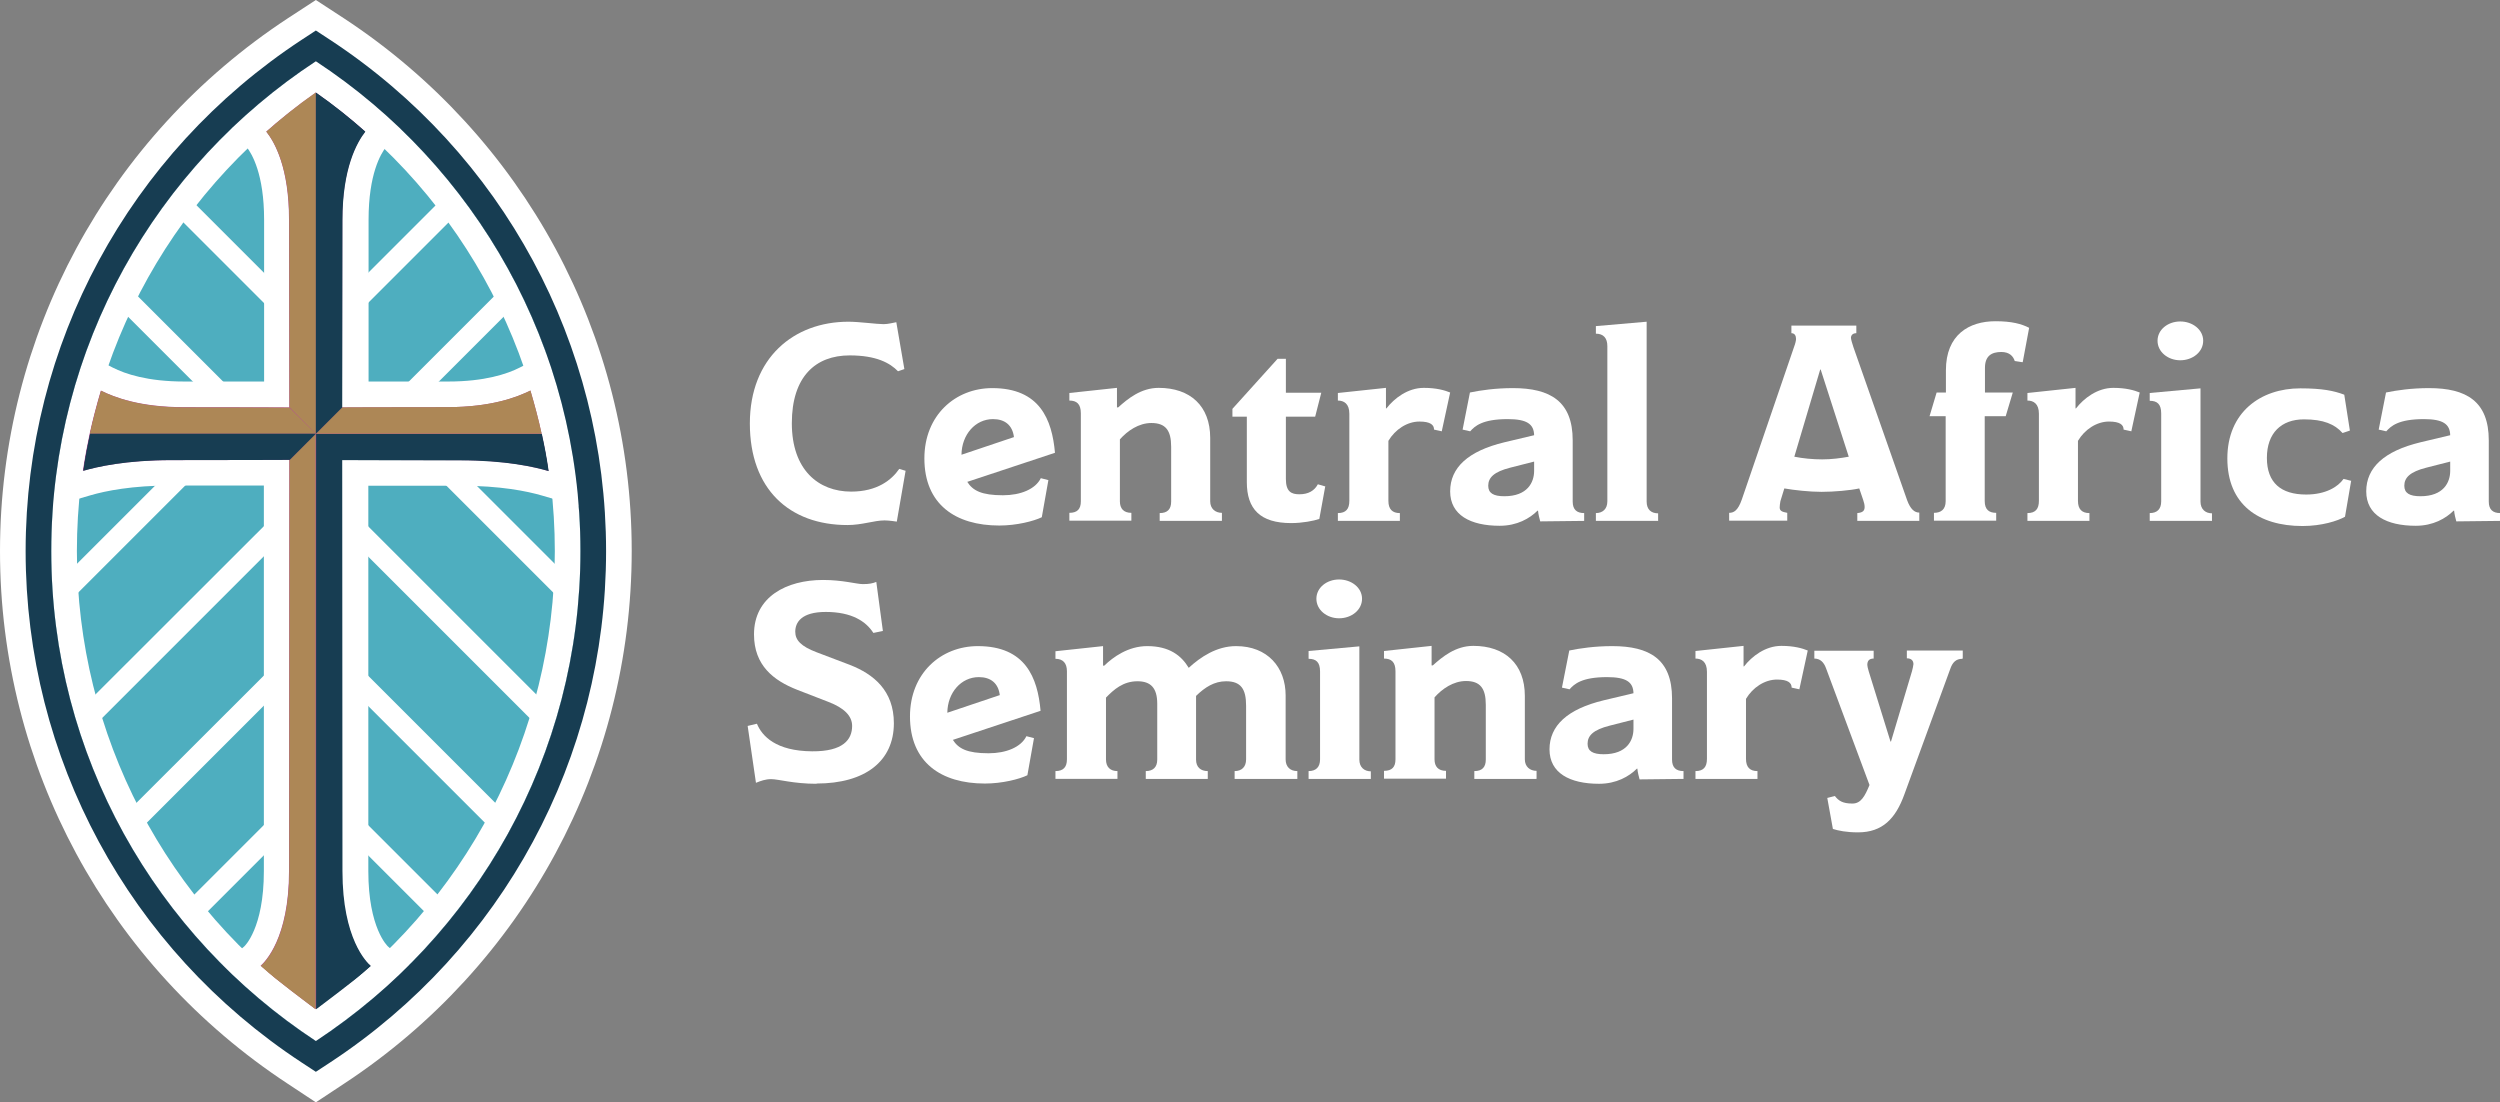 <?xml version="1.0" encoding="UTF-8"?> <svg xmlns="http://www.w3.org/2000/svg" id="Layer_2" data-name="Layer 2" viewBox="0 0 102.42 45.16"><rect x="0" y="0" width="102.42" height="45.16" fill="#808080" stroke="none"/><defs><style> .cls-1 { fill: #b5499a; } .cls-2 { fill: #fff; } .cls-3 { fill: #ad8756; } .cls-4 { fill: #4eaebf; } .cls-5 { fill: #173d52; } </style></defs><g id="Layer_1-2" data-name="Layer 1"><g><g><path class="cls-2" d="M37.1,19.29l-.36,2.08s-.31-.05-.5-.05c-.43,0-.92.19-1.52.19-2.38,0-4-1.47-4-4.16s1.8-4.17,4.04-4.17c.44,0,1.16.1,1.44.1.18,0,.41-.06.52-.08l.33,1.92-.26.09c-.33-.34-.89-.65-1.98-.65-1.4,0-2.37.87-2.37,2.78s1.09,2.8,2.43,2.8c1.07,0,1.66-.48,1.97-.93l.27.08Z"></path><path class="cls-2" d="M39.62,19.73c.23.37.59.56,1.47.56.72,0,1.33-.25,1.55-.7l.31.08-.27,1.52c-.33.16-1.03.34-1.74.34-1.8,0-3.07-.87-3.07-2.75,0-1.77,1.27-2.88,2.78-2.88,1.95,0,2.45,1.29,2.57,2.65l-3.59,1.19ZM41.54,17.91c-.06-.49-.37-.74-.86-.74-.72,0-1.28.63-1.29,1.46l2.14-.72Z"></path><path class="cls-2" d="M50.05,21.34h-2.54v-.32c.32,0,.47-.16.47-.47v-2.25c0-.67-.23-.97-.81-.97-.52,0-.98.32-1.29.67v2.54c0,.29.15.47.47.47v.32h-2.54v-.32c.33,0,.47-.16.47-.47v-3.61c0-.38-.17-.52-.47-.52v-.31l1.95-.21v.8h.05c.39-.35.93-.8,1.66-.8,1.29,0,2.11.74,2.11,2.05v2.6c0,.3.21.47.48.47v.32Z"></path><path class="cls-2" d="M54.29,19.94l-.24,1.32c-.23.08-.7.17-1.15.17-1.27,0-1.82-.57-1.82-1.68v-2.68h-.59v-.32l1.85-2.05h.34v1.39h1.45l-.25.98h-1.2v2.55c0,.52.22.63.55.63.38,0,.62-.15.76-.41l.31.09Z"></path><path class="cls-2" d="M59.07,17.67l-.32-.07c0-.19-.14-.33-.6-.33-.5,0-.99.32-1.27.79v2.46c0,.34.16.5.47.5v.32h-2.54v-.32c.33,0,.47-.17.47-.5v-3.57c0-.41-.22-.54-.47-.54v-.31l1.97-.21v.84h.02c.32-.41.87-.84,1.53-.84.52,0,.86.1,1.08.19l-.34,1.57Z"></path><path class="cls-2" d="M64.89,21.34l-1.79.02c-.03-.11-.08-.3-.09-.44h-.02c-.32.32-.84.62-1.55.62-1.2,0-2.03-.44-2.03-1.41s.73-1.65,2.22-2.01l1.22-.29c-.01-.46-.3-.66-1.08-.66-1.05,0-1.35.29-1.54.5l-.31-.07.3-1.52c.43-.09,1.05-.18,1.76-.18,1.53,0,2.45.54,2.45,2.14v2.51c0,.33.17.47.47.47v.32ZM62.85,18.91l-.98.25c-.67.17-.9.41-.9.74,0,.3.21.43.66.43.95,0,1.22-.57,1.22-1.04v-.39Z"></path><path class="cls-2" d="M67.92,21.34h-2.54v-.32c.27,0,.47-.16.47-.48v-6.36c0-.33-.16-.51-.47-.51v-.31l2.08-.18v7.37c0,.32.18.48.47.48v.32Z"></path><path class="cls-2" d="M78.63,21.34h-2.54v-.32c.23-.02.3-.1.3-.25,0-.08-.02-.18-.06-.29l-.16-.47c-.36.08-1.04.14-1.54.14s-1.13-.07-1.53-.14l-.16.52c-.02.1-.03.21-.03.26,0,.13.08.18.31.22v.32h-2.38v-.32c.19,0,.36-.09.52-.55l2.14-6.25c.05-.13.08-.26.08-.32,0-.13-.05-.24-.19-.24v-.31h2.66v.31c-.16,0-.22.1-.22.19,0,.06.05.23.1.38l2.2,6.27c.14.38.31.51.5.51v.32ZM74.59,15.14h-.02l-1.06,3.57c.35.07.75.11,1.14.11s.76-.05,1.09-.11l-1.15-3.57Z"></path><path class="cls-2" d="M82.86,14.84l-.32-.05c-.06-.19-.21-.37-.55-.37-.41,0-.67.17-.67.65v1.01h1.14l-.29.97h-.86v3.48c0,.35.18.48.47.48v.32h-2.55v-.32c.29,0,.48-.14.48-.48v-3.48h-.66l.29-.97h.38v-.91c0-1.46.95-2.01,2.03-2.01.67,0,1.07.11,1.38.27l-.26,1.39Z"></path><path class="cls-2" d="M87.32,17.67l-.32-.07c0-.19-.14-.33-.6-.33-.5,0-.99.32-1.27.79v2.46c0,.34.16.5.47.5v.32h-2.54v-.32c.33,0,.47-.17.47-.5v-3.57c0-.41-.22-.54-.47-.54v-.31l1.97-.21v.84h.02c.32-.41.87-.84,1.53-.84.52,0,.86.1,1.08.19l-.34,1.57Z"></path><path class="cls-2" d="M90.61,21.34h-2.54v-.32c.3,0,.47-.16.47-.48v-3.6c0-.39-.17-.52-.47-.52v-.32l2.08-.19v4.64c0,.32.21.48.47.48v.32ZM89.32,14.76c-.5,0-.93-.34-.93-.8s.43-.79.93-.79.94.33.94.79-.43.8-.94.8Z"></path><path class="cls-2" d="M96.32,19.71l-.25,1.46c-.3.17-.95.38-1.74.38-1.8,0-3.08-.88-3.08-2.77s1.36-2.87,2.99-2.87c.9,0,1.38.1,1.8.26l.23,1.47-.3.1c-.32-.36-.78-.56-1.58-.56-.93,0-1.52.56-1.52,1.58s.58,1.5,1.61,1.5c.79,0,1.3-.31,1.53-.64l.32.08Z"></path><path class="cls-2" d="M102.42,21.34l-1.79.02c-.03-.11-.08-.3-.09-.44h-.02c-.32.32-.84.62-1.55.62-1.2,0-2.03-.44-2.03-1.41s.73-1.65,2.22-2.01l1.22-.29c-.01-.46-.3-.66-1.08-.66-1.05,0-1.35.29-1.54.5l-.31-.07.3-1.52c.43-.09,1.05-.18,1.76-.18,1.53,0,2.45.54,2.45,2.14v2.51c0,.33.17.47.47.47v.32ZM100.38,18.91l-.98.25c-.67.17-.9.41-.9.74,0,.3.21.43.66.43.95,0,1.22-.57,1.22-1.04v-.39Z"></path><path class="cls-2" d="M33.45,32.11c-.95,0-1.55-.19-1.86-.19-.23,0-.42.07-.62.15l-.34-2.33.38-.09c.21.51.78,1.12,2.26,1.13,1.27.01,1.64-.48,1.64-1.04,0-.42-.34-.74-.96-.98l-1.29-.5c-.97-.38-1.77-1-1.77-2.27,0-1.54,1.33-2.23,2.83-2.23.81,0,1.37.17,1.63.17s.4-.03.55-.09l.27,2.01-.39.08c-.3-.47-.88-.86-1.95-.86-1,0-1.25.43-1.25.81,0,.35.24.6.87.84l1.37.52c.97.38,1.8,1.05,1.8,2.39,0,1.55-1.17,2.47-3.17,2.47Z"></path><path class="cls-2" d="M39.03,30.3c.23.37.59.56,1.47.56.72,0,1.33-.25,1.55-.7l.31.08-.27,1.52c-.33.16-1.03.34-1.74.34-1.8,0-3.07-.87-3.07-2.75,0-1.77,1.27-2.88,2.78-2.88,1.95,0,2.45,1.29,2.57,2.65l-3.59,1.19ZM40.96,28.48c-.06-.49-.37-.74-.86-.74-.72,0-1.28.63-1.29,1.46l2.14-.72Z"></path><path class="cls-2" d="M53.12,31.91h-2.54v-.32c.29,0,.47-.17.47-.48v-2.2c0-.68-.21-1-.82-1-.48,0-.86.24-1.23.6v2.61c0,.31.19.47.48.47v.32h-2.54v-.32c.3,0,.47-.16.47-.47v-2.29c0-.65-.27-.92-.81-.92-.59,0-.97.34-1.29.67v2.53c0,.32.18.48.47.48v.32h-2.54v-.32c.33,0,.47-.17.47-.48v-3.61c0-.33-.16-.51-.47-.51v-.31l1.95-.21v.8h.05c.36-.35.98-.8,1.76-.8.91,0,1.4.39,1.7.89.48-.44,1.14-.89,1.94-.89,1.29,0,2.03.87,2.03,2.02v2.62c0,.3.18.48.48.48v.32Z"></path><path class="cls-2" d="M56.15,31.91h-2.54v-.32c.3,0,.47-.16.47-.48v-3.6c0-.39-.17-.52-.47-.52v-.32l2.08-.19v4.64c0,.32.21.48.47.48v.32ZM54.86,25.33c-.5,0-.93-.34-.93-.8s.43-.79.93-.79.94.33.94.79-.43.8-.94.8Z"></path><path class="cls-2" d="M62.94,31.91h-2.54v-.32c.32,0,.47-.16.47-.47v-2.25c0-.67-.23-.97-.81-.97-.52,0-.98.32-1.29.67v2.54c0,.29.15.47.47.47v.32h-2.54v-.32c.33,0,.47-.16.47-.47v-3.61c0-.38-.17-.52-.47-.52v-.31l1.95-.21v.8h.05c.39-.35.93-.8,1.66-.8,1.29,0,2.11.74,2.11,2.05v2.6c0,.3.21.47.48.47v.32Z"></path><path class="cls-2" d="M68.96,31.91l-1.79.02c-.03-.11-.08-.3-.09-.44h-.02c-.32.32-.84.62-1.55.62-1.2,0-2.03-.44-2.03-1.41s.73-1.65,2.22-2.01l1.22-.29c-.01-.46-.3-.66-1.08-.66-1.05,0-1.35.29-1.54.5l-.31-.07.3-1.52c.43-.09,1.05-.18,1.76-.18,1.53,0,2.45.54,2.45,2.14v2.51c0,.33.17.47.47.47v.32ZM66.92,29.48l-.98.25c-.67.17-.9.41-.9.74,0,.3.21.43.66.43.95,0,1.22-.57,1.22-1.04v-.39Z"></path><path class="cls-2" d="M73.72,28.24l-.32-.07c0-.19-.14-.33-.6-.33-.5,0-.99.32-1.27.79v2.46c0,.34.16.5.47.5v.32h-2.54v-.32c.33,0,.47-.17.47-.5v-3.57c0-.41-.22-.54-.47-.54v-.31l1.97-.21v.84h.02c.32-.41.87-.84,1.53-.84.52,0,.86.1,1.08.19l-.34,1.57Z"></path><path class="cls-2" d="M80.39,26.99c-.26,0-.4.15-.49.41l-1.88,5.14c-.36,1-.9,1.56-1.9,1.56-.48,0-.81-.07-1.03-.14l-.23-1.27.31-.08c.15.19.31.31.72.31.35,0,.51-.3.7-.76l-1.78-4.78c-.09-.25-.24-.4-.48-.4v-.32h2.43v.32c-.19,0-.26.1-.26.26,0,.03.02.15.06.27l.89,2.87h.02l.86-2.88c.02-.07.06-.25.06-.29,0-.13-.07-.24-.27-.24v-.32h2.29v.32Z"></path></g><g><path class="cls-2" d="M11.79,44.4C4.41,39.55,0,31.4,0,22.58S4.41,5.6,11.79.75l1.15-.75,1.15.75c7.38,4.85,11.79,13.01,11.79,21.82s-4.41,16.98-11.79,21.83l-1.15.76-1.15-.76Z"></path><path class="cls-4" d="M2.1,22.58c0,8.39,4.31,15.78,10.84,20.07,6.53-4.29,10.84-11.67,10.84-20.07S19.47,6.79,12.94,2.51C6.41,6.79,2.1,14.18,2.1,22.58Z"></path><path class="cls-2" d="M8.48,17.77l-6.29,6.29c.02.39.03.78.07,1.16l7.45-7.45h-1.24Z"></path><path class="cls-2" d="M12.94,19.43L3.08,29.28c.09.31.2.62.31.93l9.55-9.55v-1.24Z"></path><path class="cls-2" d="M12.94,25.55l-8.11,8.1c.14.27.28.54.43.81l7.67-7.67v-1.24Z"></path><path class="cls-2" d="M12.94,31.67l-5.69,5.69c.18.23.37.46.56.68l5.14-5.14v-1.24Z"></path><path class="cls-2" d="M23.69,24.06l-6.29-6.29h-1.24l7.45,7.45c.04-.38.05-.77.07-1.16Z"></path><path class="cls-2" d="M22.8,29.28l-9.86-9.86v1.24l9.55,9.55c.1-.31.21-.62.31-.93Z"></path><path class="cls-2" d="M21.05,33.65l-8.1-8.1v1.24l7.67,7.67c.15-.27.29-.54.43-.81Z"></path><path class="cls-2" d="M18.64,37.36l-5.69-5.69v1.24l5.14,5.14c.19-.23.38-.45.56-.68Z"></path><path class="cls-2" d="M12.94,14.55l6.16-6.16c-.17-.24-.35-.47-.53-.7l-5.63,5.63v1.24Z"></path><path class="cls-2" d="M15.84,17.77l5.56-5.56c-.13-.28-.26-.56-.4-.83l-6.39,6.39h1.24Z"></path><g><path class="cls-2" d="M6.78,8.38l6.16,6.16v-1.24l-5.63-5.63c-.18.23-.36.46-.53.7Z"></path><path class="cls-2" d="M4.48,12.21l5.56,5.56h1.24l-6.39-6.39c-.14.27-.27.55-.4.83Z"></path></g><path class="cls-2" d="M11.03,41.2c-.36-.28-.71-.55-1.04-.85l-.89-.8.91-.78s.8-.73.8-3.08v-15.8s-3.78,0-3.78,0c-1.62,0-2.7.22-3.32.4l-1.57.46.23-1.62c.08-.54.18-1.07.29-1.59.13-.63.3-1.24.48-1.85l.36-1.2,1.12.57c.51.26,1.43.57,2.92.57h3.28c0-1.56,0-4.5,0-6.63,0-1.87-.5-2.7-.71-2.97l-.62-.78.75-.66c.67-.59,1.37-1.16,2.12-1.68l.6-.42.6.42c.74.52,1.45,1.09,2.12,1.68l.75.66-.62.78c-.21.27-.71,1.1-.71,2.97v6.63s3.27,0,3.27,0c1.48,0,2.41-.31,2.92-.57l1.12-.57.36,1.2c.18.61.35,1.22.48,1.85.11.53.21,1.06.29,1.6l.23,1.62-1.57-.46c-.62-.18-1.7-.4-3.32-.4h-3.79s0,15.79,0,15.79c0,2.34.79,3.07.8,3.08l.88.78-.85.8c-.33.3-.69.58-1.04.85l-1.91,1.46-1.91-1.46Z"></path><path class="cls-1" d="M22.47,19.29c-.07-.51-.17-1.02-.28-1.52h0c-.13-.6-.29-1.19-.46-1.77-.54.27-1.6.68-3.39.68-2.66,0-4.33.01-4.33.01,0-.02.01-4.67.01-7.69,0-2.12.59-3.17.94-3.62-.64-.57-1.31-1.11-2.03-1.61-.71.5-1.38,1.04-2.03,1.61.36.45.94,1.5.94,3.62,0,3.02.01,7.68.01,7.69h0s0,0,0,0h0s-1.67-.01-4.33-.01c-1.79,0-2.85-.41-3.39-.68-.17.58-.33,1.17-.46,1.76h0c-.11.51-.21,1.02-.28,1.53.58-.17,1.77-.44,3.62-.44,2.66,0,4.84-.01,4.84-.01,0,0-.01,13.83-.01,16.85,0,2.75-.99,3.72-1.17,3.88.41.37.86.7,1.29,1.04l.96.73.96-.73c.44-.34.88-.67,1.29-1.04-.18-.15-1.17-1.12-1.17-3.88,0-3.03-.01-16.85-.01-16.85,0,0,2.18.01,4.84.01,1.85,0,3.04.27,3.62.44Z"></path><path class="cls-3" d="M12.94,17.77h0l-.09-.09-.99-.98h0s-1.67-.01-4.33-.01c-1.79,0-2.85-.41-3.39-.68-.17.58-.33,1.17-.46,1.76h9.25s-1.07,1.08-1.07,1.08c0,0-.01,13.83-.01,16.85,0,2.75-.99,3.72-1.17,3.88.41.37.86.7,1.29,1.04l.96.73v-23.57Z"></path><path class="cls-3" d="M14.01,16.69l-1.07,1.08h9.25c-.13-.6-.29-1.19-.46-1.77-.54.27-1.6.68-3.39.68-2.66,0-4.33.01-4.33.01Z"></path><path class="cls-3" d="M11.87,16.69h0l.98.99.09.09V3.78c-.71.5-1.38,1.04-2.03,1.61.36.45.94,1.5.94,3.62,0,3.02.01,7.68.01,7.69Z"></path><path class="cls-5" d="M14.03,35.7c0-3.03-.01-16.85-.01-16.85,0,0,2.18.01,4.84.01,1.85,0,3.04.27,3.62.44-.07-.51-.17-1.02-.28-1.52h-9.25v23.57l.96-.73c.44-.34.88-.67,1.29-1.04-.18-.15-1.17-1.12-1.17-3.88Z"></path><path class="cls-5" d="M11.87,18.84l1.07-1.07H3.69c-.11.5-.21,1.01-.28,1.52.58-.17,1.77-.44,3.62-.44,2.66,0,4.84-.01,4.84-.01Z"></path><path class="cls-5" d="M14.02,16.7s.01-4.66.01-7.69c0-2.12.59-3.17.94-3.62-.64-.57-1.31-1.11-2.03-1.61v13.99l1.07-1.07Z"></path><path class="cls-2" d="M12.94,2.51C6.41,6.79,2.1,14.18,2.1,22.58s4.31,15.78,10.84,20.07c6.53-4.29,10.84-11.68,10.84-20.07S19.47,6.79,12.94,2.51ZM12.94,41.38c-6.14-4.3-9.79-11.28-9.79-18.8S6.8,8.08,12.94,3.78c6.14,4.3,9.79,11.28,9.79,18.8s-3.65,14.5-9.79,18.8Z"></path><path class="cls-5" d="M13.52,1.63l-.58-.38-.58.38C5.28,6.28,1.05,14.11,1.05,22.58s4.23,16.3,11.31,20.95l.58.38.58-.38c7.08-4.65,11.31-12.48,11.31-20.95S20.6,6.28,13.52,1.63ZM12.94,42.65c-6.53-4.29-10.84-11.68-10.84-20.07S6.41,6.79,12.94,2.51c6.53,4.29,10.84,11.67,10.84,20.07s-4.31,15.78-10.84,20.07Z"></path></g></g></g></svg> 